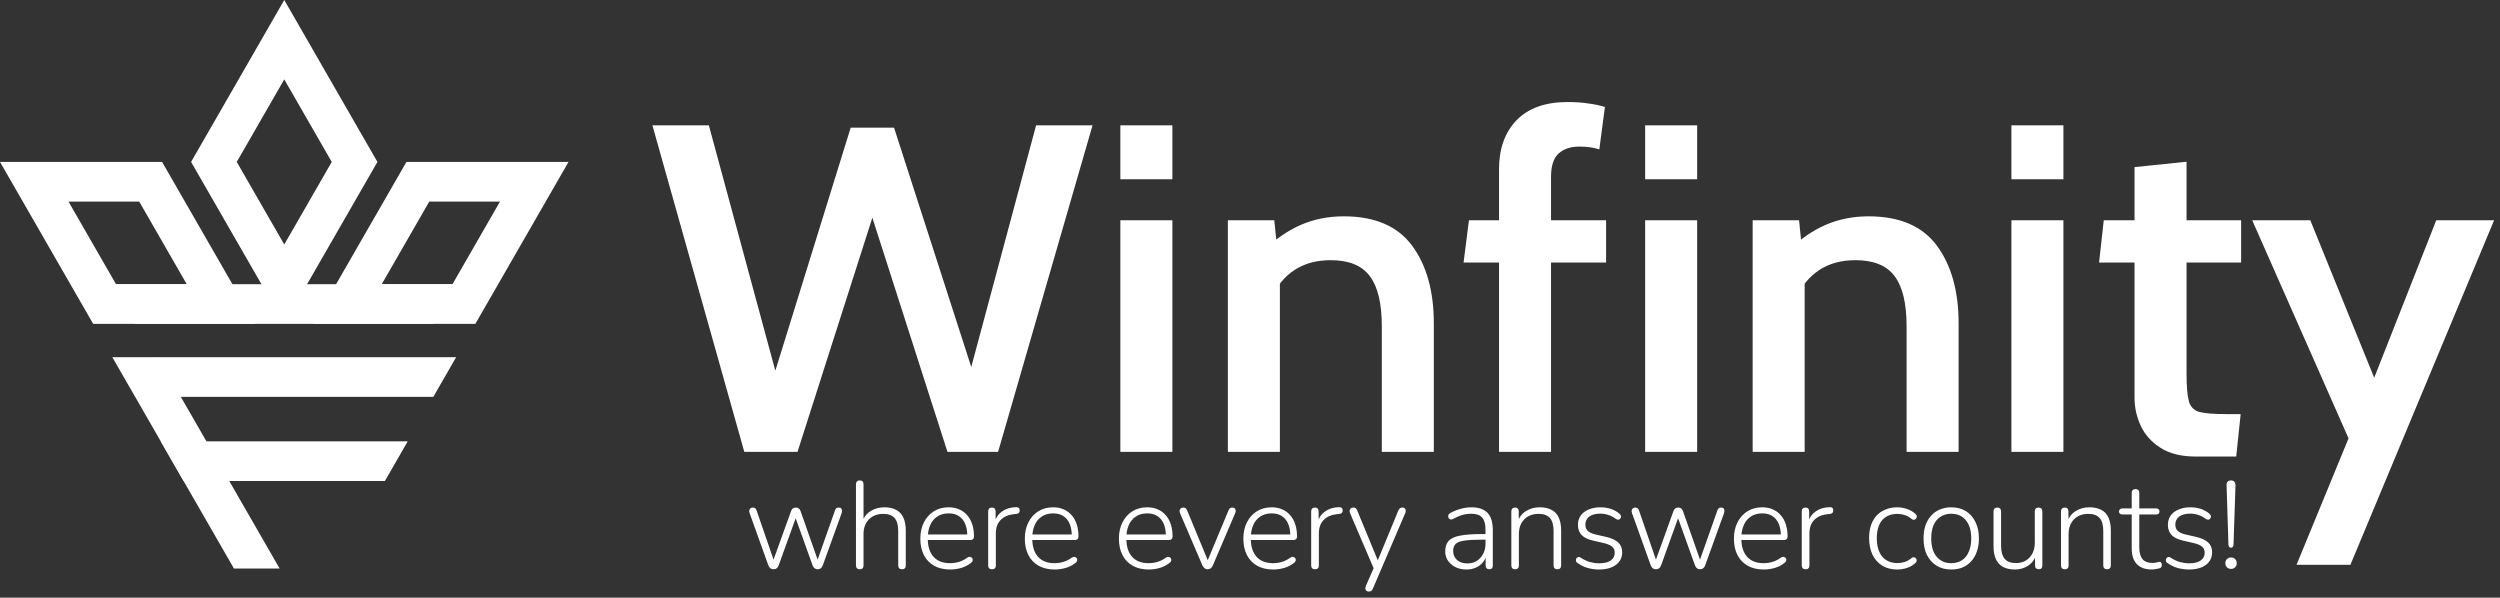<svg xmlns="http://www.w3.org/2000/svg" width="343" height="82" viewBox="0 0 343 82" fill="none"><rect x="0" y="0" width="343" height="82" fill="#333333" stroke="none"/><path fill-rule="evenodd" clip-rule="evenodd" d="M25.62 38.989H15.916L9.4 27.662H19.104L25.62 38.989ZM25.371 27.662L22.237 22.217H0L3.133 27.662L9.65 38.989L12.783 44.434H35.02L31.887 38.989L25.371 27.662Z" fill="white"></path><path fill-rule="evenodd" clip-rule="evenodd" d="M52.377 38.989H62.081L68.597 27.662H58.893L52.377 38.989ZM52.63 27.662L55.764 22.217H78.001L74.868 27.662L68.351 38.989L65.218 44.434H42.98L46.114 38.989L52.63 27.662Z" fill="white"></path><path fill-rule="evenodd" clip-rule="evenodd" d="M39 33.544L35.617 27.663L32.483 22.217L39 10.891L45.516 22.217L42.383 27.663L39 33.544ZM35.867 38.989L39 44.434L42.133 38.989L48.65 27.663L51.783 22.217L48.65 16.772L39 0L29.35 16.772L26.217 22.217L29.35 27.663L35.867 38.989Z" fill="white"></path><path fill-rule="evenodd" clip-rule="evenodd" d="M38.999 49.009H40.345H46.612H56.316H62.582L59.449 54.454H53.182H43.478H38.999H34.516H24.812H18.545L15.412 49.009H21.679H31.386H37.649H38.999Z" fill="white"></path><path fill-rule="evenodd" clip-rule="evenodd" d="M55.939 60.552L52.806 65.997H25.188L22.055 60.552H55.939Z" fill="white"></path><path fill-rule="evenodd" clip-rule="evenodd" d="M38.364 78H32.097C26.232 67.806 24.416 64.652 18.547 54.454L21.68 49.009C28.591 61.018 31.449 65.987 38.364 78Z" fill="white"></path><path fill-rule="evenodd" clip-rule="evenodd" d="M38.999 38.988H40.345H46.612H56.316H62.582L59.449 44.434H53.182H43.478H38.999H34.516H24.812H18.545L15.412 38.988H21.679H31.386H37.649H38.999Z" fill="white"></path><path d="M106.117 78.102C105.969 78.102 105.833 78.062 105.709 77.983C105.595 77.892 105.499 77.756 105.42 77.575L102.853 70.418C102.796 70.259 102.779 70.123 102.802 70.01C102.836 69.897 102.892 69.806 102.972 69.738C103.062 69.67 103.17 69.636 103.295 69.636C103.431 69.636 103.538 69.67 103.618 69.738C103.697 69.795 103.765 69.908 103.822 70.078L106.338 77.388H105.913L108.531 70.129C108.587 69.959 108.672 69.834 108.786 69.755C108.899 69.676 109.029 69.636 109.177 69.636C109.335 69.636 109.471 69.676 109.585 69.755C109.698 69.834 109.783 69.959 109.84 70.129L112.39 77.388H111.965L114.549 70.061C114.605 69.891 114.673 69.778 114.753 69.721C114.832 69.664 114.94 69.636 115.076 69.636C115.234 69.636 115.348 69.676 115.416 69.755C115.484 69.834 115.518 69.931 115.518 70.044C115.529 70.157 115.512 70.282 115.467 70.418L112.883 77.575C112.815 77.756 112.718 77.892 112.594 77.983C112.48 78.062 112.344 78.102 112.186 78.102C112.038 78.102 111.902 78.062 111.778 77.983C111.653 77.892 111.557 77.756 111.489 77.575L108.854 70.231H109.483L106.831 77.575C106.763 77.756 106.666 77.892 106.542 77.983C106.428 78.062 106.287 78.102 106.117 78.102ZM117.965 78.102C117.795 78.102 117.665 78.057 117.574 77.966C117.483 77.875 117.438 77.745 117.438 77.575V66.44C117.438 66.259 117.483 66.128 117.574 66.049C117.665 65.958 117.795 65.913 117.965 65.913C118.124 65.913 118.248 65.958 118.339 66.049C118.43 66.128 118.475 66.259 118.475 66.44V71.676H118.271C118.498 70.996 118.883 70.48 119.427 70.129C119.982 69.778 120.617 69.602 121.331 69.602C121.988 69.602 122.532 69.721 122.963 69.959C123.405 70.197 123.734 70.554 123.949 71.03C124.164 71.506 124.272 72.095 124.272 72.798V77.575C124.272 77.745 124.227 77.875 124.136 77.966C124.045 78.057 123.921 78.102 123.762 78.102C123.592 78.102 123.462 78.057 123.371 77.966C123.28 77.875 123.235 77.745 123.235 77.575V72.883C123.235 72.056 123.071 71.455 122.742 71.081C122.413 70.696 121.892 70.503 121.178 70.503C120.362 70.503 119.705 70.758 119.206 71.268C118.719 71.767 118.475 72.441 118.475 73.291V77.575C118.475 77.926 118.305 78.102 117.965 78.102ZM130.368 78.136C129.518 78.136 128.787 77.966 128.175 77.626C127.563 77.286 127.092 76.799 126.764 76.164C126.435 75.529 126.271 74.776 126.271 73.903C126.271 73.042 126.435 72.294 126.764 71.659C127.092 71.013 127.546 70.509 128.124 70.146C128.713 69.783 129.387 69.602 130.147 69.602C130.702 69.602 131.189 69.698 131.609 69.891C132.039 70.072 132.402 70.339 132.697 70.69C133.003 71.03 133.235 71.449 133.394 71.948C133.552 72.435 133.632 72.991 133.632 73.614C133.632 73.773 133.586 73.892 133.496 73.971C133.416 74.05 133.303 74.09 133.156 74.09H127.019V73.325H132.986L132.714 73.546C132.714 72.889 132.617 72.333 132.425 71.88C132.232 71.415 131.943 71.058 131.558 70.809C131.184 70.56 130.719 70.435 130.164 70.435C129.54 70.435 129.013 70.582 128.583 70.877C128.152 71.16 127.829 71.557 127.614 72.067C127.398 72.566 127.291 73.144 127.291 73.801V73.886C127.291 74.974 127.557 75.813 128.09 76.402C128.622 76.98 129.37 77.269 130.334 77.269C130.753 77.269 131.155 77.212 131.541 77.099C131.937 76.986 132.323 76.793 132.697 76.521C132.81 76.442 132.918 76.402 133.02 76.402C133.133 76.402 133.224 76.43 133.292 76.487C133.371 76.544 133.422 76.617 133.445 76.708C133.479 76.787 133.473 76.878 133.428 76.98C133.394 77.071 133.32 77.156 133.207 77.235C132.844 77.53 132.408 77.756 131.898 77.915C131.388 78.062 130.878 78.136 130.368 78.136ZM136.103 78.102C135.933 78.102 135.802 78.057 135.712 77.966C135.621 77.875 135.576 77.745 135.576 77.575V70.18C135.576 69.999 135.621 69.863 135.712 69.772C135.802 69.681 135.933 69.636 136.103 69.636C136.261 69.636 136.38 69.681 136.46 69.772C136.55 69.863 136.596 69.999 136.596 70.18V71.693H136.426C136.63 71.024 136.992 70.509 137.514 70.146C138.046 69.783 138.681 69.596 139.418 69.585C139.554 69.574 139.667 69.602 139.758 69.67C139.848 69.738 139.894 69.846 139.894 69.993C139.905 70.152 139.871 70.276 139.792 70.367C139.712 70.446 139.582 70.497 139.401 70.52L139.163 70.537C138.358 70.616 137.735 70.883 137.293 71.336C136.851 71.789 136.63 72.401 136.63 73.172V77.575C136.63 77.745 136.584 77.875 136.494 77.966C136.414 78.057 136.284 78.102 136.103 78.102ZM144.704 78.136C143.854 78.136 143.123 77.966 142.511 77.626C141.899 77.286 141.428 76.799 141.1 76.164C140.771 75.529 140.607 74.776 140.607 73.903C140.607 73.042 140.771 72.294 141.1 71.659C141.428 71.013 141.882 70.509 142.46 70.146C143.049 69.783 143.723 69.602 144.483 69.602C145.038 69.602 145.525 69.698 145.945 69.891C146.375 70.072 146.738 70.339 147.033 70.69C147.339 71.03 147.571 71.449 147.73 71.948C147.888 72.435 147.968 72.991 147.968 73.614C147.968 73.773 147.922 73.892 147.832 73.971C147.752 74.05 147.639 74.09 147.492 74.09H141.355V73.325H147.322L147.05 73.546C147.05 72.889 146.953 72.333 146.761 71.88C146.568 71.415 146.279 71.058 145.894 70.809C145.52 70.56 145.055 70.435 144.5 70.435C143.876 70.435 143.349 70.582 142.919 70.877C142.488 71.16 142.165 71.557 141.95 72.067C141.734 72.566 141.627 73.144 141.627 73.801V73.886C141.627 74.974 141.893 75.813 142.426 76.402C142.958 76.98 143.706 77.269 144.67 77.269C145.089 77.269 145.491 77.212 145.877 77.099C146.273 76.986 146.659 76.793 147.033 76.521C147.146 76.442 147.254 76.402 147.356 76.402C147.469 76.402 147.56 76.43 147.628 76.487C147.707 76.544 147.758 76.617 147.781 76.708C147.815 76.787 147.809 76.878 147.764 76.98C147.73 77.071 147.656 77.156 147.543 77.235C147.18 77.53 146.744 77.756 146.234 77.915C145.724 78.062 145.214 78.136 144.704 78.136ZM157.612 78.136C156.762 78.136 156.031 77.966 155.419 77.626C154.807 77.286 154.336 76.799 154.008 76.164C153.679 75.529 153.515 74.776 153.515 73.903C153.515 73.042 153.679 72.294 154.008 71.659C154.336 71.013 154.79 70.509 155.368 70.146C155.957 69.783 156.631 69.602 157.391 69.602C157.946 69.602 158.433 69.698 158.853 69.891C159.283 70.072 159.646 70.339 159.941 70.69C160.247 71.03 160.479 71.449 160.638 71.948C160.796 72.435 160.876 72.991 160.876 73.614C160.876 73.773 160.83 73.892 160.74 73.971C160.66 74.05 160.547 74.09 160.4 74.09H154.263V73.325H160.23L159.958 73.546C159.958 72.889 159.861 72.333 159.669 71.88C159.476 71.415 159.187 71.058 158.802 70.809C158.428 70.56 157.963 70.435 157.408 70.435C156.784 70.435 156.257 70.582 155.827 70.877C155.396 71.16 155.073 71.557 154.858 72.067C154.642 72.566 154.535 73.144 154.535 73.801V73.886C154.535 74.974 154.801 75.813 155.334 76.402C155.866 76.98 156.614 77.269 157.578 77.269C157.997 77.269 158.399 77.212 158.785 77.099C159.181 76.986 159.567 76.793 159.941 76.521C160.054 76.442 160.162 76.402 160.264 76.402C160.377 76.402 160.468 76.43 160.536 76.487C160.615 76.544 160.666 76.617 160.689 76.708C160.723 76.787 160.717 76.878 160.672 76.98C160.638 77.071 160.564 77.156 160.451 77.235C160.088 77.53 159.652 77.756 159.142 77.915C158.632 78.062 158.122 78.136 157.612 78.136ZM165.695 78.102C165.525 78.102 165.383 78.057 165.27 77.966C165.156 77.875 165.054 77.739 164.964 77.558L161.904 70.418C161.847 70.282 161.824 70.157 161.836 70.044C161.858 69.919 161.909 69.823 161.989 69.755C162.079 69.676 162.204 69.636 162.363 69.636C162.51 69.636 162.618 69.67 162.686 69.738C162.765 69.806 162.833 69.914 162.89 70.061L165.916 77.371H165.491L168.534 70.061C168.59 69.914 168.658 69.806 168.738 69.738C168.817 69.67 168.93 69.636 169.078 69.636C169.225 69.636 169.333 69.676 169.401 69.755C169.48 69.823 169.525 69.914 169.537 70.027C169.548 70.14 169.525 70.265 169.469 70.401L166.409 77.558C166.341 77.739 166.244 77.875 166.12 77.966C165.995 78.057 165.853 78.102 165.695 78.102ZM174.687 78.136C173.837 78.136 173.106 77.966 172.494 77.626C171.882 77.286 171.411 76.799 171.083 76.164C170.754 75.529 170.59 74.776 170.59 73.903C170.59 73.042 170.754 72.294 171.083 71.659C171.411 71.013 171.865 70.509 172.443 70.146C173.032 69.783 173.706 69.602 174.466 69.602C175.021 69.602 175.508 69.698 175.928 69.891C176.358 70.072 176.721 70.339 177.016 70.69C177.322 71.03 177.554 71.449 177.713 71.948C177.871 72.435 177.951 72.991 177.951 73.614C177.951 73.773 177.905 73.892 177.815 73.971C177.735 74.05 177.622 74.09 177.475 74.09H171.338V73.325H177.305L177.033 73.546C177.033 72.889 176.936 72.333 176.744 71.88C176.551 71.415 176.262 71.058 175.877 70.809C175.503 70.56 175.038 70.435 174.483 70.435C173.859 70.435 173.332 70.582 172.902 70.877C172.471 71.16 172.148 71.557 171.933 72.067C171.717 72.566 171.61 73.144 171.61 73.801V73.886C171.61 74.974 171.876 75.813 172.409 76.402C172.941 76.98 173.689 77.269 174.653 77.269C175.072 77.269 175.474 77.212 175.86 77.099C176.256 76.986 176.642 76.793 177.016 76.521C177.129 76.442 177.237 76.402 177.339 76.402C177.452 76.402 177.543 76.43 177.611 76.487C177.69 76.544 177.741 76.617 177.764 76.708C177.798 76.787 177.792 76.878 177.747 76.98C177.713 77.071 177.639 77.156 177.526 77.235C177.163 77.53 176.727 77.756 176.217 77.915C175.707 78.062 175.197 78.136 174.687 78.136ZM180.421 78.102C180.251 78.102 180.121 78.057 180.03 77.966C179.94 77.875 179.894 77.745 179.894 77.575V70.18C179.894 69.999 179.94 69.863 180.03 69.772C180.121 69.681 180.251 69.636 180.421 69.636C180.58 69.636 180.699 69.681 180.778 69.772C180.869 69.863 180.914 69.999 180.914 70.18V71.693H180.744C180.948 71.024 181.311 70.509 181.832 70.146C182.365 69.783 183 69.596 183.736 69.585C183.872 69.574 183.986 69.602 184.076 69.67C184.167 69.738 184.212 69.846 184.212 69.993C184.224 70.152 184.19 70.276 184.11 70.367C184.031 70.446 183.901 70.497 183.719 70.52L183.481 70.537C182.677 70.616 182.053 70.883 181.611 71.336C181.169 71.789 180.948 72.401 180.948 73.172V77.575C180.948 77.745 180.903 77.875 180.812 77.966C180.733 78.057 180.603 78.102 180.421 78.102ZM187.784 81.162C187.648 81.162 187.54 81.122 187.461 81.043C187.381 80.975 187.336 80.879 187.325 80.754C187.325 80.641 187.347 80.522 187.393 80.397L188.566 77.728V78.204L185.234 70.418C185.177 70.282 185.154 70.157 185.166 70.044C185.188 69.919 185.239 69.823 185.319 69.755C185.409 69.676 185.534 69.636 185.693 69.636C185.84 69.636 185.948 69.67 186.016 69.738C186.095 69.806 186.163 69.914 186.22 70.061L189.246 77.388H188.821L191.847 70.061C191.915 69.902 191.988 69.795 192.068 69.738C192.147 69.67 192.26 69.636 192.408 69.636C192.555 69.636 192.663 69.676 192.731 69.755C192.81 69.823 192.855 69.914 192.867 70.027C192.878 70.14 192.855 70.265 192.799 70.401L188.362 80.754C188.294 80.913 188.214 81.02 188.124 81.077C188.044 81.134 187.931 81.162 187.784 81.162ZM201.192 78.136C200.637 78.136 200.138 78.028 199.696 77.813C199.266 77.598 198.92 77.303 198.659 76.929C198.41 76.555 198.285 76.136 198.285 75.671C198.285 75.059 198.438 74.577 198.744 74.226C199.05 73.875 199.566 73.631 200.291 73.495C201.017 73.348 202.014 73.274 203.283 73.274H204.014V74.039H203.3C202.28 74.039 201.481 74.084 200.903 74.175C200.337 74.254 199.94 74.407 199.713 74.634C199.487 74.861 199.373 75.178 199.373 75.586C199.373 76.096 199.549 76.51 199.9 76.827C200.252 77.144 200.728 77.303 201.328 77.303C201.816 77.303 202.241 77.19 202.603 76.963C202.977 76.725 203.272 76.402 203.487 75.994C203.703 75.586 203.81 75.121 203.81 74.6V72.662C203.81 71.903 203.657 71.353 203.351 71.013C203.045 70.662 202.558 70.486 201.889 70.486C201.459 70.486 201.039 70.543 200.631 70.656C200.235 70.769 199.81 70.951 199.356 71.2C199.232 71.268 199.118 71.291 199.016 71.268C198.926 71.245 198.852 71.2 198.795 71.132C198.75 71.064 198.716 70.985 198.693 70.894C198.682 70.792 198.699 70.696 198.744 70.605C198.79 70.514 198.869 70.441 198.982 70.384C199.458 70.123 199.94 69.931 200.427 69.806C200.926 69.67 201.408 69.602 201.872 69.602C202.541 69.602 203.091 69.715 203.521 69.942C203.963 70.169 204.286 70.509 204.49 70.962C204.706 71.415 204.813 71.999 204.813 72.713V77.575C204.813 77.745 204.774 77.875 204.694 77.966C204.615 78.057 204.496 78.102 204.337 78.102C204.179 78.102 204.054 78.057 203.963 77.966C203.873 77.875 203.827 77.745 203.827 77.575V76.011H203.997C203.895 76.453 203.714 76.833 203.453 77.15C203.193 77.467 202.87 77.711 202.484 77.881C202.099 78.051 201.668 78.136 201.192 78.136ZM207.881 78.102C207.711 78.102 207.581 78.057 207.49 77.966C207.399 77.875 207.354 77.745 207.354 77.575V70.18C207.354 69.999 207.399 69.863 207.49 69.772C207.581 69.681 207.711 69.636 207.881 69.636C208.04 69.636 208.159 69.681 208.238 69.772C208.329 69.863 208.374 69.999 208.374 70.18V71.778L208.187 71.676C208.414 70.996 208.799 70.48 209.343 70.129C209.898 69.778 210.533 69.602 211.247 69.602C211.904 69.602 212.448 69.721 212.879 69.959C213.321 70.186 213.65 70.537 213.865 71.013C214.08 71.489 214.188 72.084 214.188 72.798V77.575C214.188 77.745 214.143 77.875 214.052 77.966C213.961 78.057 213.837 78.102 213.678 78.102C213.508 78.102 213.378 78.057 213.287 77.966C213.196 77.875 213.151 77.745 213.151 77.575V72.883C213.151 72.056 212.987 71.455 212.658 71.081C212.329 70.696 211.808 70.503 211.094 70.503C210.278 70.503 209.621 70.758 209.122 71.268C208.635 71.767 208.391 72.441 208.391 73.291V77.575C208.391 77.926 208.221 78.102 207.881 78.102ZM219.383 78.136C218.873 78.136 218.363 78.068 217.853 77.932C217.354 77.796 216.878 77.564 216.425 77.235C216.334 77.178 216.272 77.11 216.238 77.031C216.215 76.94 216.209 76.85 216.221 76.759C216.243 76.668 216.283 76.595 216.34 76.538C216.408 76.47 216.487 76.43 216.578 76.419C216.668 76.408 216.765 76.436 216.867 76.504C217.309 76.799 217.739 77.003 218.159 77.116C218.578 77.229 218.997 77.286 219.417 77.286C220.108 77.286 220.635 77.156 220.998 76.895C221.36 76.634 221.542 76.283 221.542 75.841C221.542 75.478 221.423 75.201 221.185 75.008C220.958 74.804 220.584 74.64 220.063 74.515L218.584 74.175C217.87 74.016 217.343 73.761 217.003 73.41C216.663 73.047 216.493 72.583 216.493 72.016C216.493 71.529 216.617 71.104 216.867 70.741C217.127 70.378 217.49 70.101 217.955 69.908C218.431 69.704 218.975 69.602 219.587 69.602C220.085 69.602 220.561 69.676 221.015 69.823C221.468 69.97 221.865 70.197 222.205 70.503C222.295 70.571 222.352 70.65 222.375 70.741C222.409 70.832 222.409 70.922 222.375 71.013C222.352 71.092 222.307 71.16 222.239 71.217C222.171 71.274 222.091 71.302 222.001 71.302C221.91 71.302 221.814 71.268 221.712 71.2C221.383 70.951 221.037 70.769 220.675 70.656C220.312 70.531 219.944 70.469 219.57 70.469C218.912 70.469 218.402 70.605 218.04 70.877C217.688 71.149 217.513 71.517 217.513 71.982C217.513 72.333 217.62 72.617 217.836 72.832C218.062 73.047 218.414 73.212 218.89 73.325L220.369 73.665C221.105 73.835 221.655 74.09 222.018 74.43C222.38 74.759 222.562 75.206 222.562 75.773C222.562 76.498 222.273 77.076 221.695 77.507C221.128 77.926 220.357 78.136 219.383 78.136ZM227.182 78.102C227.035 78.102 226.899 78.062 226.774 77.983C226.661 77.892 226.564 77.756 226.485 77.575L223.918 70.418C223.861 70.259 223.844 70.123 223.867 70.01C223.901 69.897 223.958 69.806 224.037 69.738C224.128 69.67 224.235 69.636 224.36 69.636C224.496 69.636 224.604 69.67 224.683 69.738C224.762 69.795 224.83 69.908 224.887 70.078L227.403 77.388H226.978L229.596 70.129C229.653 69.959 229.738 69.834 229.851 69.755C229.964 69.676 230.095 69.636 230.242 69.636C230.401 69.636 230.537 69.676 230.65 69.755C230.763 69.834 230.848 69.959 230.905 70.129L233.455 77.388H233.03L235.614 70.061C235.671 69.891 235.739 69.778 235.818 69.721C235.897 69.664 236.005 69.636 236.141 69.636C236.3 69.636 236.413 69.676 236.481 69.755C236.549 69.834 236.583 69.931 236.583 70.044C236.594 70.157 236.577 70.282 236.532 70.418L233.948 77.575C233.88 77.756 233.784 77.892 233.659 77.983C233.546 78.062 233.41 78.102 233.251 78.102C233.104 78.102 232.968 78.062 232.843 77.983C232.718 77.892 232.622 77.756 232.554 77.575L229.919 70.231H230.548L227.896 77.575C227.828 77.756 227.732 77.892 227.607 77.983C227.494 78.062 227.352 78.102 227.182 78.102ZM241.991 78.136C241.141 78.136 240.41 77.966 239.798 77.626C239.186 77.286 238.715 76.799 238.387 76.164C238.058 75.529 237.894 74.776 237.894 73.903C237.894 73.042 238.058 72.294 238.387 71.659C238.715 71.013 239.169 70.509 239.747 70.146C240.336 69.783 241.01 69.602 241.77 69.602C242.325 69.602 242.812 69.698 243.232 69.891C243.662 70.072 244.025 70.339 244.32 70.69C244.626 71.03 244.858 71.449 245.017 71.948C245.175 72.435 245.255 72.991 245.255 73.614C245.255 73.773 245.209 73.892 245.119 73.971C245.039 74.05 244.926 74.09 244.779 74.09H238.642V73.325H244.609L244.337 73.546C244.337 72.889 244.24 72.333 244.048 71.88C243.855 71.415 243.566 71.058 243.181 70.809C242.807 70.56 242.342 70.435 241.787 70.435C241.163 70.435 240.636 70.582 240.206 70.877C239.775 71.16 239.452 71.557 239.237 72.067C239.021 72.566 238.914 73.144 238.914 73.801V73.886C238.914 74.974 239.18 75.813 239.713 76.402C240.245 76.98 240.993 77.269 241.957 77.269C242.376 77.269 242.778 77.212 243.164 77.099C243.56 76.986 243.946 76.793 244.32 76.521C244.433 76.442 244.541 76.402 244.643 76.402C244.756 76.402 244.847 76.43 244.915 76.487C244.994 76.544 245.045 76.617 245.068 76.708C245.102 76.787 245.096 76.878 245.051 76.98C245.017 77.071 244.943 77.156 244.83 77.235C244.467 77.53 244.031 77.756 243.521 77.915C243.011 78.062 242.501 78.136 241.991 78.136ZM247.726 78.102C247.556 78.102 247.425 78.057 247.335 77.966C247.244 77.875 247.199 77.745 247.199 77.575V70.18C247.199 69.999 247.244 69.863 247.335 69.772C247.425 69.681 247.556 69.636 247.726 69.636C247.884 69.636 248.003 69.681 248.083 69.772C248.173 69.863 248.219 69.999 248.219 70.18V71.693H248.049C248.253 71.024 248.615 70.509 249.137 70.146C249.669 69.783 250.304 69.596 251.041 69.585C251.177 69.574 251.29 69.602 251.381 69.67C251.471 69.738 251.517 69.846 251.517 69.993C251.528 70.152 251.494 70.276 251.415 70.367C251.335 70.446 251.205 70.497 251.024 70.52L250.786 70.537C249.981 70.616 249.358 70.883 248.916 71.336C248.474 71.789 248.253 72.401 248.253 73.172V77.575C248.253 77.745 248.207 77.875 248.117 77.966C248.037 78.057 247.907 78.102 247.726 78.102ZM260.318 78.136C259.514 78.136 258.822 77.96 258.244 77.609C257.666 77.246 257.219 76.742 256.901 76.096C256.595 75.439 256.442 74.679 256.442 73.818C256.442 73.161 256.527 72.577 256.697 72.067C256.879 71.546 257.134 71.104 257.462 70.741C257.802 70.378 258.21 70.101 258.686 69.908C259.174 69.704 259.718 69.602 260.318 69.602C260.738 69.602 261.168 69.676 261.61 69.823C262.052 69.959 262.455 70.191 262.817 70.52C262.897 70.588 262.948 70.667 262.97 70.758C262.993 70.849 262.987 70.939 262.953 71.03C262.919 71.109 262.868 71.177 262.8 71.234C262.732 71.279 262.647 71.308 262.545 71.319C262.455 71.319 262.358 71.274 262.256 71.183C261.939 70.922 261.616 70.747 261.287 70.656C260.97 70.554 260.658 70.503 260.352 70.503C259.888 70.503 259.48 70.577 259.128 70.724C258.777 70.871 258.477 71.087 258.227 71.37C257.989 71.653 257.808 72.005 257.683 72.424C257.559 72.832 257.496 73.302 257.496 73.835C257.496 74.9 257.74 75.739 258.227 76.351C258.726 76.952 259.434 77.252 260.352 77.252C260.658 77.252 260.97 77.207 261.287 77.116C261.616 77.014 261.939 76.833 262.256 76.572C262.358 76.481 262.455 76.442 262.545 76.453C262.647 76.453 262.732 76.481 262.8 76.538C262.868 76.583 262.914 76.651 262.936 76.742C262.97 76.821 262.976 76.906 262.953 76.997C262.931 77.088 262.88 77.167 262.8 77.235C262.449 77.564 262.052 77.796 261.61 77.932C261.168 78.068 260.738 78.136 260.318 78.136ZM267.7 78.136C266.929 78.136 266.261 77.96 265.694 77.609C265.127 77.258 264.685 76.765 264.368 76.13C264.062 75.495 263.909 74.742 263.909 73.869C263.909 73.223 263.994 72.639 264.164 72.118C264.345 71.597 264.6 71.149 264.929 70.775C265.269 70.39 265.671 70.101 266.136 69.908C266.612 69.704 267.133 69.602 267.7 69.602C268.482 69.602 269.156 69.778 269.723 70.129C270.29 70.48 270.726 70.979 271.032 71.625C271.349 72.26 271.508 73.008 271.508 73.869C271.508 74.526 271.417 75.116 271.236 75.637C271.066 76.158 270.811 76.606 270.471 76.98C270.142 77.354 269.746 77.643 269.281 77.847C268.816 78.04 268.289 78.136 267.7 78.136ZM267.7 77.269C268.267 77.269 268.754 77.139 269.162 76.878C269.581 76.606 269.899 76.215 270.114 75.705C270.341 75.195 270.454 74.583 270.454 73.869C270.454 72.792 270.205 71.959 269.706 71.37C269.219 70.781 268.55 70.486 267.7 70.486C267.145 70.486 266.657 70.622 266.238 70.894C265.83 71.155 265.513 71.54 265.286 72.05C265.071 72.549 264.963 73.155 264.963 73.869C264.963 74.957 265.212 75.796 265.711 76.385C266.21 76.974 266.873 77.269 267.7 77.269ZM276.453 78.136C275.796 78.136 275.246 78.017 274.804 77.779C274.373 77.541 274.05 77.184 273.835 76.708C273.62 76.232 273.512 75.643 273.512 74.94V70.18C273.512 69.999 273.557 69.863 273.648 69.772C273.739 69.681 273.869 69.636 274.039 69.636C274.198 69.636 274.322 69.681 274.413 69.772C274.504 69.863 274.549 69.999 274.549 70.18V74.889C274.549 75.682 274.713 76.277 275.042 76.674C275.371 77.059 275.886 77.252 276.589 77.252C277.36 77.252 277.983 76.997 278.459 76.487C278.935 75.966 279.173 75.286 279.173 74.447V70.18C279.173 69.999 279.218 69.863 279.309 69.772C279.4 69.681 279.53 69.636 279.7 69.636C279.859 69.636 279.983 69.681 280.074 69.772C280.165 69.863 280.21 69.999 280.21 70.18V77.575C280.21 77.926 280.046 78.102 279.717 78.102C279.558 78.102 279.434 78.057 279.343 77.966C279.252 77.875 279.207 77.745 279.207 77.575V75.892L279.411 76.011C279.196 76.702 278.822 77.229 278.289 77.592C277.756 77.955 277.144 78.136 276.453 78.136ZM283.299 78.102C283.129 78.102 282.999 78.057 282.908 77.966C282.818 77.875 282.772 77.745 282.772 77.575V70.18C282.772 69.999 282.818 69.863 282.908 69.772C282.999 69.681 283.129 69.636 283.299 69.636C283.458 69.636 283.577 69.681 283.656 69.772C283.747 69.863 283.792 69.999 283.792 70.18V71.778L283.605 71.676C283.832 70.996 284.217 70.48 284.761 70.129C285.317 69.778 285.951 69.602 286.665 69.602C287.323 69.602 287.867 69.721 288.297 69.959C288.739 70.186 289.068 70.537 289.283 71.013C289.499 71.489 289.606 72.084 289.606 72.798V77.575C289.606 77.745 289.561 77.875 289.47 77.966C289.38 78.057 289.255 78.102 289.096 78.102C288.926 78.102 288.796 78.057 288.705 77.966C288.615 77.875 288.569 77.745 288.569 77.575V72.883C288.569 72.056 288.405 71.455 288.076 71.081C287.748 70.696 287.226 70.503 286.512 70.503C285.696 70.503 285.039 70.758 284.54 71.268C284.053 71.767 283.809 72.441 283.809 73.291V77.575C283.809 77.926 283.639 78.102 283.299 78.102ZM295.226 78.136C294.614 78.136 294.104 78.023 293.696 77.796C293.288 77.569 292.982 77.246 292.778 76.827C292.574 76.396 292.472 75.869 292.472 75.246V70.588H291.214C291.067 70.588 290.948 70.554 290.857 70.486C290.766 70.407 290.721 70.299 290.721 70.163C290.721 70.038 290.766 69.942 290.857 69.874C290.948 69.795 291.067 69.755 291.214 69.755H292.472V67.63C292.472 67.449 292.517 67.318 292.608 67.239C292.699 67.148 292.829 67.103 292.999 67.103C293.158 67.103 293.282 67.148 293.373 67.239C293.464 67.318 293.509 67.449 293.509 67.63V69.755H295.804C295.963 69.755 296.082 69.795 296.161 69.874C296.24 69.942 296.28 70.038 296.28 70.163C296.28 70.299 296.24 70.407 296.161 70.486C296.082 70.554 295.963 70.588 295.804 70.588H293.509V75.11C293.509 75.801 293.651 76.328 293.934 76.691C294.217 77.054 294.688 77.235 295.345 77.235C295.572 77.235 295.759 77.212 295.906 77.167C296.065 77.11 296.195 77.082 296.297 77.082C296.376 77.082 296.444 77.116 296.501 77.184C296.569 77.252 296.603 77.36 296.603 77.507C296.603 77.598 296.58 77.688 296.535 77.779C296.501 77.87 296.433 77.926 296.331 77.949C296.206 77.994 296.036 78.034 295.821 78.068C295.606 78.113 295.407 78.136 295.226 78.136ZM300.325 78.136C299.815 78.136 299.305 78.068 298.795 77.932C298.297 77.796 297.821 77.564 297.367 77.235C297.277 77.178 297.214 77.11 297.18 77.031C297.158 76.94 297.152 76.85 297.163 76.759C297.186 76.668 297.226 76.595 297.282 76.538C297.35 76.47 297.43 76.43 297.52 76.419C297.611 76.408 297.707 76.436 297.809 76.504C298.251 76.799 298.682 77.003 299.101 77.116C299.521 77.229 299.94 77.286 300.359 77.286C301.051 77.286 301.578 77.156 301.94 76.895C302.303 76.634 302.484 76.283 302.484 75.841C302.484 75.478 302.365 75.201 302.127 75.008C301.901 74.804 301.527 74.64 301.005 74.515L299.526 74.175C298.812 74.016 298.285 73.761 297.945 73.41C297.605 73.047 297.435 72.583 297.435 72.016C297.435 71.529 297.56 71.104 297.809 70.741C298.07 70.378 298.433 70.101 298.897 69.908C299.373 69.704 299.917 69.602 300.529 69.602C301.028 69.602 301.504 69.676 301.957 69.823C302.411 69.97 302.807 70.197 303.147 70.503C303.238 70.571 303.295 70.65 303.317 70.741C303.351 70.832 303.351 70.922 303.317 71.013C303.295 71.092 303.249 71.16 303.181 71.217C303.113 71.274 303.034 71.302 302.943 71.302C302.853 71.302 302.756 71.268 302.654 71.2C302.326 70.951 301.98 70.769 301.617 70.656C301.255 70.531 300.886 70.469 300.512 70.469C299.855 70.469 299.345 70.605 298.982 70.877C298.631 71.149 298.455 71.517 298.455 71.982C298.455 72.333 298.563 72.617 298.778 72.832C299.005 73.047 299.356 73.212 299.832 73.325L301.311 73.665C302.048 73.835 302.598 74.09 302.96 74.43C303.323 74.759 303.504 75.206 303.504 75.773C303.504 76.498 303.215 77.076 302.637 77.507C302.071 77.926 301.3 78.136 300.325 78.136ZM306.098 75.144C305.996 75.144 305.911 75.11 305.843 75.042C305.786 74.963 305.752 74.855 305.741 74.719L305.486 66.576C305.474 66.372 305.52 66.213 305.622 66.1C305.735 65.975 305.894 65.913 306.098 65.913C306.302 65.913 306.455 65.975 306.557 66.1C306.659 66.213 306.71 66.372 306.71 66.576L306.438 74.719C306.438 74.855 306.404 74.963 306.336 75.042C306.279 75.11 306.2 75.144 306.098 75.144ZM306.098 78.051C305.871 78.051 305.684 77.977 305.537 77.83C305.389 77.683 305.316 77.496 305.316 77.269C305.316 77.042 305.389 76.855 305.537 76.708C305.684 76.561 305.871 76.487 306.098 76.487C306.336 76.487 306.523 76.561 306.659 76.708C306.806 76.855 306.88 77.042 306.88 77.269C306.88 77.496 306.806 77.683 306.659 77.83C306.523 77.977 306.336 78.051 306.098 78.051Z" fill="white"></path><path d="M102.12 62L89.512 17.2H97.256L106.376 50.864L116.712 17.52H122.664L133.256 50.352L142.152 17.2H149.896L136.936 62H129.992L119.688 29.872L109.416 62H102.12ZM153.714 62V30.224H160.85V62H153.714ZM153.714 24.592V17.2H160.85V24.592H153.714ZM168.464 62V30.224H174.832L175.44 36.208L173.456 34.32C174.992 32.805 176.656 31.653 178.448 30.864C180.261 30.075 182.234 29.68 184.368 29.68C188.634 29.68 191.76 31.024 193.744 33.712C195.728 36.4 196.72 39.952 196.72 44.368V62H189.584V44.752C189.584 41.637 189.04 39.355 187.952 37.904C186.864 36.432 185.072 35.696 182.576 35.696C180.634 35.696 178.981 36.144 177.616 37.04C176.25 37.936 175.184 39.227 174.416 40.912L175.6 37.136V62H168.464ZM205.667 62V36.016H200.803L201.539 30.224H205.667V23.216C205.667 20.4 206.467 18.16 208.067 16.496C209.688 14.832 212.024 14 215.075 14C216.12 14 217.059 14.064 217.891 14.192C218.723 14.299 219.491 14.459 220.195 14.672L219.427 20.496C219.022 20.368 218.606 20.272 218.179 20.208C217.774 20.144 217.272 20.112 216.675 20.112C215.48 20.112 214.531 20.432 213.827 21.072C213.144 21.712 212.803 22.768 212.803 24.24V30.224H220.355V36.016H212.803V62H205.667ZM225.714 62V30.224H232.85V62H225.714ZM225.714 24.592V17.2H232.85V24.592H225.714ZM240.464 62V30.224H246.832L247.44 36.208L245.456 34.32C246.992 32.805 248.656 31.653 250.448 30.864C252.261 30.075 254.234 29.68 256.368 29.68C260.634 29.68 263.76 31.024 265.744 33.712C267.728 36.4 268.72 39.952 268.72 44.368V62H261.584V44.752C261.584 41.637 261.04 39.355 259.952 37.904C258.864 36.432 257.072 35.696 254.576 35.696C252.634 35.696 250.981 36.144 249.616 37.04C248.25 37.936 247.184 39.227 246.416 40.912L247.6 37.136V62H240.464ZM275.964 62V30.224H283.1V62H275.964ZM275.964 24.592V17.2H283.1V24.592H275.964ZM301.306 62.64C299.3 62.64 297.679 62.245 296.442 61.456C295.204 60.667 294.298 59.664 293.722 58.448C293.146 57.211 292.858 55.92 292.858 54.576V36.016H287.993L288.634 30.224H292.858V22.928L299.994 22.192V30.224H307.482V36.016H299.994V51.216C299.994 52.987 300.1 54.267 300.314 55.056C300.527 55.824 301.018 56.315 301.786 56.528C302.554 56.72 303.791 56.816 305.498 56.816H307.418L306.81 62.64H301.306ZM315.085 77.488L322.221 60.144L309.005 30.224H316.973L325.741 51.824L334.253 30.224H342.189L322.477 77.488H315.085Z" fill="white"></path></svg>